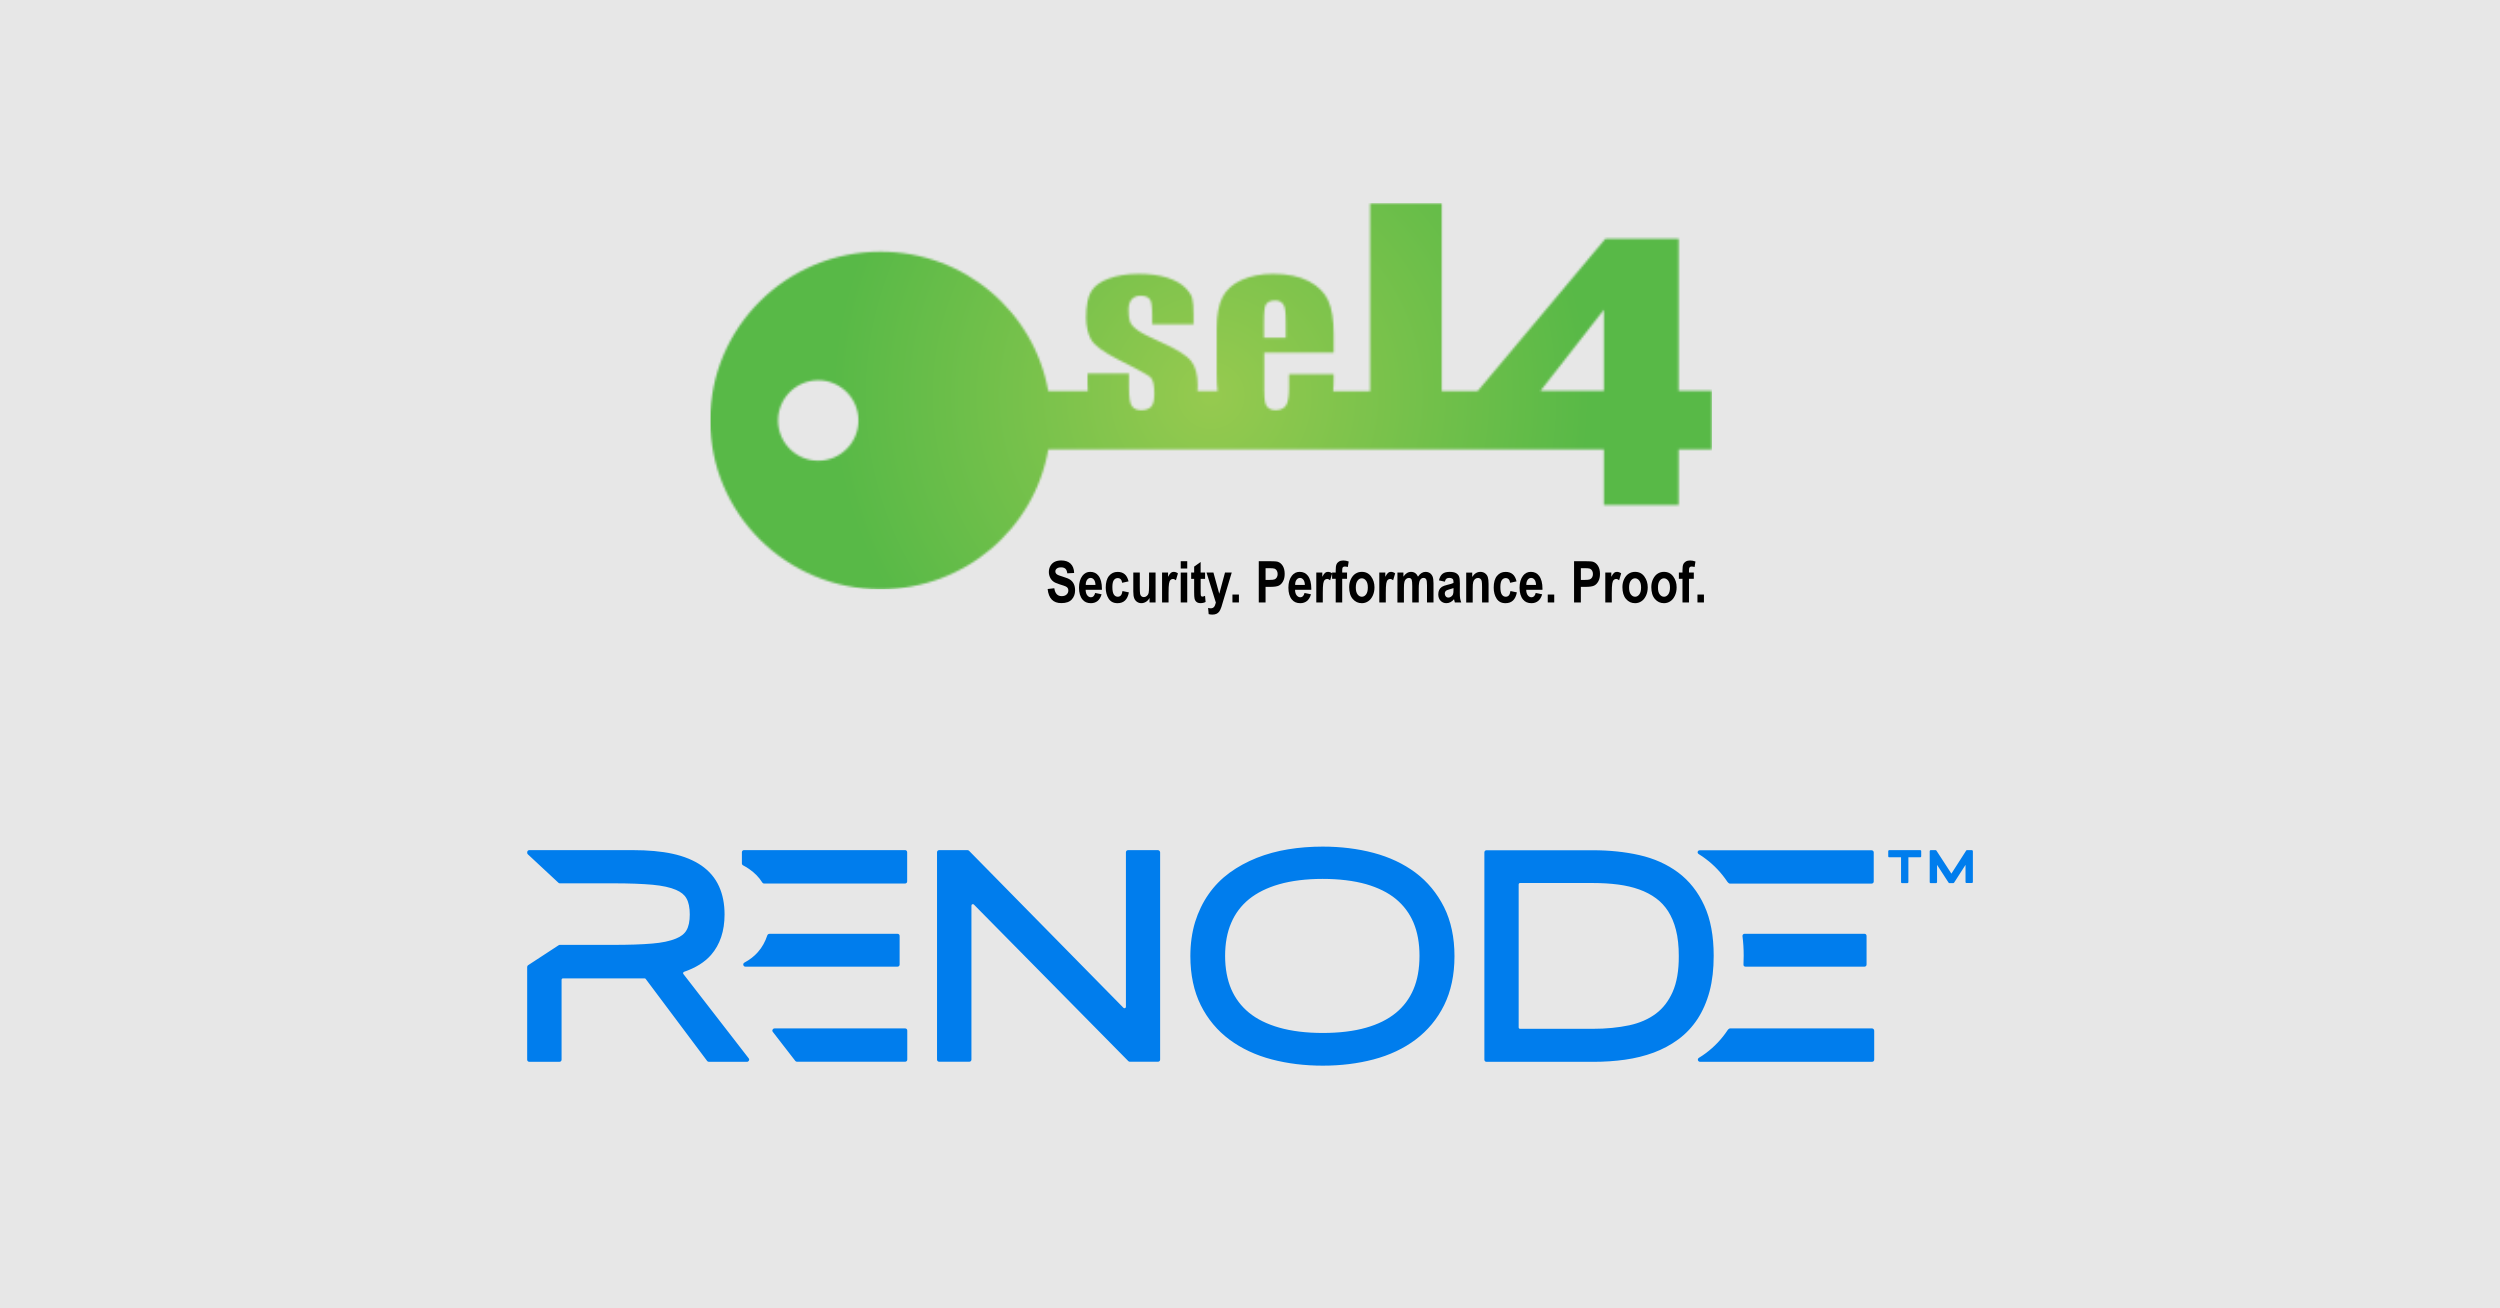 <svg width="1200" height="628" viewBox="0 0 1200 628" fill="none" xmlns="http://www.w3.org/2000/svg">
<g clip-path="url(#clip0_829_134)">
<rect width="1200" height="628" fill="#E7E7E7"/>
<mask id="mask0_829_134" style="mask-type:luminance" maskUnits="userSpaceOnUse" x="340" y="97" width="482" height="186">
<path d="M373.46 201.83C373.46 191.18 382.09 182.53 392.76 182.53C403.42 182.53 412.05 191.17 412.05 201.83C412.05 212.49 403.42 221.13 392.76 221.13C382.1 221.13 373.46 212.49 373.46 201.83ZM769.87 148.66V187.63H739.42L769.87 148.66ZM606.67 155.07C606.67 149.08 607.09 147.38 607.44 146.57C607.92 145.5 609.11 144.21 612.13 144.21C614.18 144.21 615.7 145.15 616.39 146.87C616.74 147.72 617.2 149.5 617.2 155.07V162.13H606.67V155.07ZM657.65 97.49V187.77H639.92C640.1 186.07 640.18 184.14 640.18 181.81V179.61H618.73V185.75C618.73 189.87 618.37 192.51 617.58 194.08C616.94 195.36 615.5 196.89 612.32 196.89C609.64 196.89 608.4 195.65 607.83 194.63C607.39 193.85 606.81 192.23 606.81 187.25V169.28H640.19V160.67C640.19 153.55 639.29 147.97 637.49 144.11C635.75 140.36 632.64 137.29 628.26 134.99C623.79 132.65 618 131.46 611.04 131.46C605.37 131.46 600.29 132.45 595.96 134.39C591.74 136.29 588.67 139.03 586.84 142.55C584.97 146.17 584.01 151.23 584.01 157.62V179.83C584.01 182.9 584.16 185.51 584.43 187.76H574.79C574.84 186.86 574.9 185.98 574.9 185C574.9 179.83 573.83 175.88 571.71 173.25C569.53 170.55 564.77 167.56 557.53 164.38C551.77 161.84 548.04 159.92 546.13 158.55C544.04 157.05 542.8 155.63 542.33 154.22C541.91 152.97 541.71 151.14 541.71 148.62C541.71 146.55 542.19 144.92 543.14 143.78C544.15 142.57 545.64 141.95 547.54 141.95C549.94 141.95 551.53 142.71 552.24 144.21C552.62 145.01 553.05 146.57 553.05 151.54V155.67H572.91V151.25C572.91 147.57 572.7 144.85 572.28 143.18C571.9 141.66 570.75 139.92 568.85 138.03C566.92 136.1 564.07 134.52 560.38 133.31C556.61 132.09 551.95 131.47 546.52 131.47C541.06 131.47 536.23 132.23 532.14 133.73C528.2 135.17 525.4 137.21 523.8 139.8C522.16 142.44 521.34 146.7 521.34 152.47C521.34 156.48 522.12 159.98 523.66 162.87C525.16 165.69 529.61 168.99 536.86 172.65C549.02 178.74 551.45 180.34 552.24 181.07C553.5 182.31 554.08 184.82 554.08 188.97C554.08 192.06 553.62 194.02 552.62 195.15C551.61 196.3 549.94 196.89 547.67 196.89C544.77 196.89 543.48 195.42 542.91 194.19C542.48 193.27 541.91 191.38 541.91 185.58V179.28H522.05V184.43C522.05 185.61 522.11 186.7 522.17 187.76H503.17C496.45 149.73 462.99 120.81 422.67 120.81C377.52 120.81 340.92 157.08 340.92 201.82C340.92 246.56 377.52 282.83 422.67 282.83C463.04 282.83 496.55 253.83 503.19 215.71L769.87 215.72V242.37H805.77V215.72H821.72V187.63H805.77V114.58H770.6L709.23 187.76H692.03V97.48H657.65V97.49Z" fill="white"/>
</mask>
<g mask="url(#mask0_829_134)">
<path d="M821.72 97.49H340.92V282.85H821.72V97.49Z" fill="url(#paint0_radial_829_134)"/>
</g>
<path d="M502.87 282.73L506.07 282.35C506.43 284.88 507.61 286.15 509.61 286.15C510.6 286.15 511.38 285.89 511.95 285.37C512.52 284.85 512.8 284.21 512.8 283.44C512.8 282.99 512.7 282.61 512.51 282.29C512.31 281.98 512.01 281.72 511.6 281.51C511.2 281.31 510.21 280.97 508.65 280.49C507.25 280.07 506.23 279.61 505.58 279.11C504.93 278.62 504.41 277.97 504.03 277.16C503.65 276.35 503.45 275.49 503.45 274.56C503.45 273.48 503.7 272.51 504.19 271.64C504.68 270.77 505.36 270.12 506.22 269.68C507.09 269.24 508.15 269.02 509.42 269.02C511.33 269.02 512.82 269.54 513.89 270.57C514.96 271.61 515.53 273.09 515.59 275.02L512.3 275.2C512.16 274.14 511.85 273.39 511.37 272.97C510.89 272.55 510.21 272.33 509.33 272.33C508.45 272.33 507.77 272.51 507.29 272.88C506.81 273.25 506.57 273.71 506.57 274.25C506.57 274.79 506.79 275.24 507.22 275.61C507.65 275.98 508.65 276.38 510.21 276.82C511.86 277.3 513.05 277.8 513.78 278.33C514.51 278.86 515.08 279.54 515.46 280.37C515.85 281.2 516.04 282.21 516.04 283.4C516.04 285.12 515.51 286.57 514.45 287.74C513.39 288.91 511.74 289.49 509.48 289.49C505.54 289.52 503.33 287.26 502.87 282.73Z" fill="black"/>
<path d="M525.66 284.63L528.76 285.27C528.34 286.71 527.7 287.78 526.82 288.48C525.94 289.18 524.88 289.53 523.63 289.53C521.89 289.53 520.54 288.95 519.6 287.78C518.48 286.43 517.92 284.53 517.92 282.09C517.92 279.69 518.49 277.77 519.61 276.32C520.57 275.1 521.8 274.49 523.31 274.49C524.99 274.49 526.31 275.11 527.27 276.36C528.37 277.78 528.92 279.89 528.92 282.67L528.91 283.1H521.11C521.13 284.24 521.39 285.12 521.88 285.75C522.37 286.37 522.96 286.69 523.66 286.69C524.66 286.69 525.32 286 525.66 284.63ZM525.82 280.78C525.79 279.66 525.55 278.81 525.1 278.25C524.65 277.68 524.11 277.4 523.49 277.4C522.83 277.4 522.28 277.69 521.83 278.28C521.37 278.88 521.15 279.71 521.16 280.78H525.82Z" fill="black"/>
<path d="M541.71 279.06L538.64 279.74C538.41 278.23 537.7 277.48 536.51 277.48C535.74 277.48 535.12 277.8 534.65 278.46C534.18 279.11 533.94 280.21 533.94 281.75C533.94 283.46 534.18 284.66 534.65 285.37C535.12 286.08 535.75 286.43 536.53 286.43C537.12 286.43 537.6 286.23 537.98 285.83C538.36 285.43 538.63 284.72 538.79 283.7L541.86 284.34C541.23 287.8 539.41 289.53 536.41 289.53C534.49 289.53 533.07 288.8 532.14 287.34C531.21 285.88 530.75 284.12 530.75 282.06C530.75 279.6 531.27 277.72 532.33 276.44C533.38 275.15 534.76 274.51 536.46 274.51C537.84 274.51 538.97 274.88 539.84 275.61C540.7 276.32 541.33 277.48 541.71 279.06Z" fill="black"/>
<path d="M551.78 289.18V287.03C551.35 287.81 550.78 288.42 550.08 288.86C549.38 289.3 548.64 289.52 547.88 289.52C547.11 289.52 546.41 289.32 545.8 288.91C545.19 288.5 544.73 287.93 544.43 287.18C544.13 286.43 543.98 285.34 543.98 283.92V274.83H547.1V281.42C547.1 283.3 547.15 284.5 547.24 285.01C547.33 285.52 547.54 285.91 547.86 286.19C548.18 286.47 548.58 286.61 549.03 286.61C549.55 286.61 550.03 286.43 550.47 286.06C550.91 285.69 551.2 285.23 551.34 284.65C551.48 284.08 551.55 282.82 551.55 280.88V274.83H554.67V289.18C554.68 289.18 551.78 289.18 551.78 289.18Z" fill="black"/>
<path d="M560.91 289.18H557.79V274.83H560.68V276.87C561.18 275.92 561.62 275.28 562.01 274.96C562.4 274.64 562.85 274.49 563.37 274.49C564.08 274.49 564.76 274.73 565.41 275.21L564.44 278.52C563.93 278.11 563.44 277.9 562.98 277.9C562.55 277.9 562.17 278.06 561.84 278.38C561.51 278.7 561.27 279.28 561.13 280.12C560.98 280.96 560.91 282.5 560.91 284.75V289.18Z" fill="black"/>
<path d="M566.75 272.89V269.38H569.87V272.89H566.75ZM566.75 289.18V274.83H569.87V289.18H566.75Z" fill="black"/>
<path d="M578.44 274.83V277.86H576.32V283.65C576.32 284.9 576.35 285.63 576.41 285.83C576.54 286.19 576.79 286.37 577.18 286.37C577.47 286.37 577.88 286.25 578.42 286L578.69 288.94C577.97 289.32 577.15 289.51 576.25 289.51C575.46 289.51 574.82 289.32 574.34 288.94C573.86 288.56 573.54 288.02 573.38 287.3C573.25 286.78 573.19 285.71 573.19 284.11V277.85H571.76V274.82H573.19V271.97L576.31 269.75V274.82L578.44 274.83Z" fill="black"/>
<path d="M579.13 274.83H582.45L585.25 285.02L588 274.83H591.23L587.08 288.64L586.28 291.33C585.93 292.34 585.58 293.08 585.23 293.55C584.88 294.02 584.44 294.38 583.91 294.63C583.37 294.88 582.71 295.01 581.93 295.01C581.32 295.01 580.73 294.93 580.16 294.78L579.89 291.81C580.38 291.93 580.81 291.99 581.2 291.99C581.79 291.99 582.28 291.79 582.67 291.4C583.05 291.01 583.37 290.29 583.61 289.24L579.13 274.83Z" fill="black"/>
<path d="M591.57 289.18V285.38H594.68V289.18H591.57Z" fill="black"/>
<path d="M604.21 289.18V269.37H609.48C611.45 269.37 612.73 269.46 613.33 269.65C614.29 269.96 615.09 270.61 615.71 271.61C616.33 272.61 616.65 273.9 616.65 275.47C616.65 276.9 616.38 278.1 615.84 279.07C615.3 280.04 614.63 280.72 613.81 281.11C613 281.5 611.6 281.7 609.62 281.7H607.47V289.17L604.21 289.18ZM607.48 272.73V278.36H609.29C610.51 278.36 611.34 278.27 611.77 278.1C612.21 277.93 612.57 277.62 612.85 277.17C613.13 276.72 613.27 276.17 613.27 275.53C613.27 274.87 613.12 274.32 612.84 273.86C612.55 273.41 612.19 273.11 611.77 272.95C611.35 272.8 610.45 272.72 609.07 272.72L607.48 272.73Z" fill="black"/>
<path d="M626.17 284.63L629.27 285.27C628.85 286.71 628.21 287.78 627.33 288.48C626.45 289.18 625.39 289.53 624.14 289.53C622.4 289.53 621.05 288.95 620.11 287.78C618.99 286.43 618.43 284.53 618.43 282.09C618.43 279.69 619 277.77 620.12 276.32C621.08 275.1 622.31 274.49 623.82 274.49C625.5 274.49 626.82 275.11 627.78 276.36C628.88 277.78 629.43 279.89 629.43 282.67L629.42 283.1H621.62C621.64 284.24 621.9 285.12 622.39 285.75C622.88 286.37 623.47 286.69 624.17 286.69C625.16 286.69 625.83 286 626.17 284.63ZM626.33 280.78C626.3 279.66 626.06 278.81 625.61 278.25C625.16 277.68 624.62 277.4 624 277.4C623.34 277.4 622.79 277.69 622.34 278.28C621.88 278.88 621.66 279.71 621.67 280.78C621.66 280.78 626.33 280.78 626.33 280.78Z" fill="black"/>
<path d="M634.94 289.18H631.82V274.83H634.71V276.87C635.21 275.92 635.65 275.28 636.04 274.96C636.43 274.64 636.88 274.49 637.4 274.49C638.11 274.49 638.79 274.73 639.44 275.21L638.47 278.52C637.96 278.11 637.47 277.9 637.01 277.9C636.58 277.9 636.2 278.06 635.87 278.38C635.54 278.7 635.3 279.28 635.16 280.12C635.01 280.96 634.94 282.5 634.94 284.75V289.18Z" fill="black"/>
<path d="M639.41 274.83H641.14V273.75C641.14 272.44 641.26 271.5 641.51 270.91C641.76 270.33 642.16 269.87 642.72 269.53C643.27 269.2 643.96 269.03 644.77 269.03C645.65 269.03 646.52 269.19 647.37 269.52L646.96 272.16C646.45 272.02 645.97 271.94 645.51 271.94C645.07 271.94 644.75 272.07 644.55 272.32C644.35 272.57 644.26 273.07 644.26 273.81V274.83H646.58V277.82H644.26V289.18H641.14V277.82H639.41V274.83Z" fill="black"/>
<path d="M647.6 281.8C647.6 280.39 647.88 279.11 648.44 277.96C649 276.81 649.73 275.94 650.63 275.36C651.53 274.78 652.54 274.49 653.67 274.49C655.56 274.49 657.05 275.23 658.13 276.72C659.21 278.2 659.75 279.94 659.75 281.93C659.75 283.41 659.47 284.75 658.91 285.94C658.34 287.13 657.61 288.03 656.69 288.63C655.78 289.23 654.77 289.53 653.69 289.53C651.94 289.53 650.49 288.86 649.34 287.53C648.17 286.19 647.6 284.28 647.6 281.8ZM650.79 282.01C650.79 283.46 651.07 284.57 651.64 285.31C652.21 286.06 652.89 286.43 653.7 286.43C654.49 286.43 655.16 286.05 655.72 285.31C656.28 284.56 656.56 283.45 656.56 281.99C656.56 280.56 656.28 279.47 655.71 278.72C655.14 277.97 654.46 277.59 653.66 277.59C652.88 277.59 652.2 277.97 651.63 278.72C651.06 279.47 650.79 280.56 650.79 282.01Z" fill="black"/>
<path d="M665.18 289.18H662.06V274.83H664.95V276.87C665.45 275.92 665.89 275.28 666.28 274.96C666.67 274.64 667.12 274.49 667.64 274.49C668.35 274.49 669.03 274.73 669.68 275.21L668.71 278.52C668.2 278.11 667.71 277.9 667.25 277.9C666.82 277.9 666.44 278.06 666.11 278.38C665.78 278.7 665.54 279.28 665.4 280.12C665.25 280.96 665.18 282.5 665.18 284.75V289.18Z" fill="black"/>
<path d="M670.77 274.83H673.64V276.79C674.15 276.02 674.72 275.45 675.33 275.07C675.94 274.69 676.6 274.5 677.31 274.5C678.07 274.5 678.72 274.69 679.28 275.07C679.83 275.45 680.29 276.02 680.64 276.78C681.16 276.01 681.72 275.44 682.32 275.07C682.92 274.69 683.56 274.5 684.23 274.5C685.03 274.5 685.73 274.69 686.31 275.07C686.89 275.45 687.33 276 687.63 276.71C687.93 277.42 688.08 278.52 688.08 280V289.18H684.96V280.97C684.96 279.54 684.84 278.58 684.58 278.11C684.33 277.64 683.9 277.4 683.31 277.4C682.62 277.4 682.06 277.73 681.64 278.4C681.22 279.07 681 280.36 681 282.29V289.19H677.88V281.32C677.88 279.76 677.79 278.75 677.62 278.3C677.39 277.71 676.94 277.41 676.25 277.41C675.79 277.41 675.37 277.56 674.98 277.87C674.59 278.18 674.31 278.62 674.14 279.22C673.97 279.81 673.88 280.81 673.88 282.22V289.2H670.76L670.77 274.83Z" fill="black"/>
<path d="M693.51 279.2L690.69 278.58C691.03 277.13 691.6 276.09 692.39 275.45C693.18 274.81 694.31 274.5 695.79 274.5C697.1 274.5 698.11 274.68 698.8 275.05C699.49 275.42 699.99 275.92 700.29 276.56C700.59 277.2 700.74 278.35 700.74 280.03L700.71 284.47C700.71 285.71 700.76 286.64 700.86 287.25C700.96 287.86 701.14 288.5 701.41 289.19H698.33L697.93 287.62C697.4 288.25 696.83 288.73 696.22 289.04C695.61 289.36 694.97 289.52 694.28 289.52C693.14 289.52 692.2 289.13 691.47 288.36C690.74 287.59 690.37 286.56 690.37 285.28C690.37 284.47 690.52 283.76 690.82 283.15C691.12 282.54 691.54 282.06 692.08 281.7C692.62 281.34 693.49 281.02 694.67 280.74C696.11 280.41 697.12 280.1 697.68 279.81C697.68 279.01 697.62 278.49 697.51 278.24C697.4 277.99 697.19 277.79 696.89 277.63C696.59 277.47 696.16 277.39 695.61 277.39C695.05 277.39 694.61 277.52 694.29 277.77C693.97 278.02 693.71 278.51 693.51 279.2ZM697.68 282.29C697.28 282.45 696.67 282.64 695.83 282.86C694.87 283.11 694.24 283.39 693.94 283.7C693.64 284.01 693.49 284.41 693.49 284.89C693.49 285.44 693.65 285.9 693.98 286.28C694.31 286.66 694.72 286.84 695.22 286.84C695.66 286.84 696.1 286.69 696.53 286.39C696.96 286.09 697.26 285.73 697.43 285.31C697.6 284.9 697.68 284.14 697.68 283.05V282.29Z" fill="black"/>
<path d="M714.51 289.18H711.39V281.85C711.39 280.38 711.33 279.4 711.22 278.92C711.1 278.43 710.88 278.06 710.56 277.8C710.24 277.54 709.88 277.41 709.47 277.41C708.95 277.41 708.47 277.58 708.05 277.92C707.63 278.26 707.33 278.73 707.16 279.32C706.99 279.91 706.9 281.04 706.9 282.69V289.2H703.78V274.85H706.67V276.94C707.18 276.13 707.76 275.52 708.41 275.11C709.06 274.7 709.77 274.5 710.55 274.5C711.46 274.5 712.23 274.74 712.85 275.21C713.47 275.68 713.91 276.29 714.15 277.04C714.39 277.78 714.51 278.86 714.51 280.27V289.18Z" fill="black"/>
<path d="M727.94 279.06L724.87 279.74C724.64 278.23 723.93 277.48 722.74 277.48C721.97 277.48 721.35 277.8 720.88 278.46C720.41 279.11 720.17 280.21 720.17 281.75C720.17 283.46 720.41 284.66 720.88 285.37C721.35 286.08 721.98 286.43 722.76 286.43C723.35 286.43 723.83 286.23 724.21 285.83C724.59 285.43 724.86 284.72 725.02 283.7L728.09 284.34C727.46 287.8 725.64 289.53 722.64 289.53C720.72 289.53 719.3 288.8 718.37 287.34C717.44 285.88 716.98 284.12 716.98 282.06C716.98 279.6 717.5 277.72 718.56 276.44C719.61 275.15 720.99 274.51 722.69 274.51C724.07 274.51 725.2 274.88 726.07 275.61C726.94 276.32 727.57 277.48 727.94 279.06Z" fill="black"/>
<path d="M737.13 284.63L740.23 285.27C739.81 286.71 739.17 287.78 738.29 288.48C737.41 289.18 736.35 289.53 735.1 289.53C733.36 289.53 732.01 288.95 731.07 287.78C729.95 286.43 729.39 284.53 729.39 282.09C729.39 279.69 729.96 277.77 731.08 276.32C732.04 275.1 733.27 274.49 734.78 274.49C736.46 274.49 737.78 275.11 738.74 276.36C739.84 277.78 740.39 279.89 740.39 282.67L740.38 283.1H732.58C732.6 284.24 732.86 285.12 733.35 285.75C733.84 286.37 734.43 286.69 735.13 286.69C736.13 286.69 736.8 286 737.13 284.63ZM737.29 280.78C737.26 279.66 737.02 278.81 736.57 278.25C736.12 277.68 735.58 277.4 734.96 277.4C734.3 277.4 733.75 277.69 733.3 278.28C732.84 278.88 732.62 279.71 732.63 280.78H737.29Z" fill="black"/>
<path d="M742.92 289.18V285.38H746.03V289.18H742.92Z" fill="black"/>
<path d="M755.55 289.18V269.37H760.82C762.79 269.37 764.07 269.46 764.67 269.65C765.63 269.96 766.43 270.61 767.05 271.61C767.67 272.61 767.99 273.9 767.99 275.47C767.99 276.9 767.72 278.1 767.18 279.07C766.64 280.04 765.97 280.72 765.15 281.11C764.34 281.5 762.94 281.7 760.96 281.7H758.81V289.17L755.55 289.18ZM758.82 272.73V278.36H760.63C761.85 278.36 762.68 278.27 763.11 278.1C763.54 277.93 763.91 277.62 764.19 277.17C764.47 276.72 764.61 276.17 764.61 275.53C764.61 274.87 764.46 274.32 764.18 273.86C763.89 273.41 763.53 273.11 763.11 272.95C762.69 272.79 761.79 272.72 760.41 272.72L758.82 272.73Z" fill="black"/>
<path d="M773.66 289.18H770.54V274.83H773.43V276.87C773.93 275.92 774.37 275.28 774.76 274.96C775.15 274.64 775.6 274.49 776.12 274.49C776.83 274.49 777.51 274.73 778.16 275.21L777.19 278.52C776.68 278.11 776.19 277.9 775.73 277.9C775.3 277.9 774.92 278.06 774.59 278.38C774.26 278.7 774.02 279.28 773.88 280.12C773.73 280.96 773.66 282.5 773.66 284.75V289.18Z" fill="black"/>
<path d="M778.76 281.8C778.76 280.39 779.04 279.11 779.6 277.96C780.16 276.81 780.89 275.94 781.79 275.36C782.69 274.78 783.7 274.49 784.83 274.49C786.72 274.49 788.21 275.23 789.29 276.72C790.37 278.2 790.91 279.94 790.91 281.93C790.91 283.41 790.63 284.75 790.07 285.94C789.5 287.13 788.77 288.03 787.85 288.63C786.94 289.23 785.93 289.53 784.85 289.53C783.1 289.53 781.65 288.86 780.5 287.53C779.34 286.19 778.76 284.28 778.76 281.8ZM781.95 282.01C781.95 283.46 782.23 284.57 782.8 285.31C783.37 286.06 784.05 286.43 784.86 286.43C785.65 286.43 786.32 286.05 786.88 285.31C787.44 284.56 787.72 283.45 787.72 281.99C787.72 280.56 787.44 279.47 786.87 278.72C786.3 277.97 785.62 277.59 784.82 277.59C784.04 277.59 783.36 277.97 782.79 278.72C782.22 279.47 781.95 280.56 781.95 282.01Z" fill="black"/>
<path d="M792.63 281.8C792.63 280.39 792.91 279.11 793.47 277.96C794.03 276.81 794.76 275.94 795.66 275.36C796.56 274.78 797.57 274.49 798.7 274.49C800.59 274.49 802.08 275.23 803.16 276.72C804.24 278.2 804.78 279.94 804.78 281.93C804.78 283.41 804.5 284.75 803.94 285.94C803.37 287.13 802.64 288.03 801.72 288.63C800.81 289.23 799.8 289.53 798.72 289.53C796.97 289.53 795.52 288.86 794.37 287.53C793.2 286.19 792.63 284.28 792.63 281.8ZM795.82 282.01C795.82 283.46 796.1 284.57 796.67 285.31C797.24 286.06 797.92 286.43 798.73 286.43C799.52 286.43 800.19 286.05 800.75 285.31C801.31 284.56 801.59 283.45 801.59 281.99C801.59 280.56 801.31 279.47 800.74 278.72C800.17 277.97 799.49 277.59 798.69 277.59C797.91 277.59 797.23 277.97 796.66 278.72C796.1 279.47 795.82 280.56 795.82 282.01Z" fill="black"/>
<path d="M805.86 274.83H807.59V273.75C807.59 272.44 807.71 271.5 807.96 270.91C808.21 270.33 808.61 269.87 809.17 269.53C809.72 269.2 810.41 269.03 811.22 269.03C812.1 269.03 812.97 269.19 813.82 269.52L813.41 272.16C812.9 272.02 812.42 271.94 811.96 271.94C811.52 271.94 811.2 272.07 811 272.32C810.8 272.57 810.71 273.07 810.71 273.81V274.83H813.03V277.82H810.71V289.18H807.59V277.82H805.86V274.83Z" fill="black"/>
<path d="M814.78 289.18V285.38H817.89V289.18H814.78Z" fill="black"/>
<path d="M328.03 467.53C327.88 467.34 327.84 467.14 327.93 466.9C327.98 466.71 328.17 466.51 328.37 466.46C333.89 464.57 338.25 461.86 341.3 458.37C345.61 453.43 347.79 446.89 347.79 438.95C347.79 433.91 346.92 429.41 345.17 425.54C343.38 421.52 340.52 418.13 336.7 415.47C333.02 412.95 328.37 411.01 322.8 409.8C317.47 408.64 311.03 408.06 303.62 408.06H254.08C253.5 408.06 253.06 408.5 253.06 409.08V409.37C253.06 409.66 253.16 409.9 253.4 410.1L268.03 423.71C268.22 423.9 268.47 424 268.71 424H294.62C301.98 424 308.23 424.24 313.22 424.68C317.92 425.12 321.74 425.94 324.5 427.15C326.87 428.17 328.52 429.47 329.49 431.22C330.56 433.06 331.09 435.68 331.09 438.92C331.09 442.21 330.56 444.78 329.49 446.57C328.52 448.26 326.83 449.57 324.41 450.54C321.6 451.7 317.78 452.53 313.03 452.91C307.95 453.35 301.7 453.54 294.34 453.54H268.72C268.53 453.54 268.33 453.59 268.19 453.69L253.52 463.28C253.23 463.47 253.04 463.76 253.04 464.15V508.65C253.04 509.23 253.48 509.67 254.06 509.67H268.54C269.12 509.67 269.56 509.23 269.56 508.65V470.3C269.56 469.91 269.85 469.62 270.24 469.62H309.42C309.61 469.62 309.86 469.72 309.95 469.91L339.44 509.28C339.63 509.52 339.92 509.67 340.26 509.67H358.57C358.96 509.67 359.3 509.43 359.49 509.09C359.68 508.75 359.64 508.32 359.39 508.02L328.03 467.53ZM815.36 409.95C816.67 410.77 817.78 411.5 818.75 412.27C822.72 415.22 826.21 418.9 829.11 423.21C829.16 423.26 829.21 423.36 829.26 423.4L829.65 423.79C829.84 423.98 830.09 424.13 830.33 424.13H898.37C898.66 424.13 898.9 424.03 899.1 423.84C899.29 423.65 899.39 423.4 899.39 423.11V409.16C899.39 408.58 898.95 408.14 898.37 408.14H815.85C815.41 408.14 814.98 408.43 814.88 408.87C814.78 409.23 814.97 409.71 815.36 409.95ZM802.86 476.15C800.92 480.51 798.26 484 794.82 486.56C791.33 489.18 787.02 491.06 782.08 492.13C776.85 493.24 770.99 493.83 764.6 493.83H729.64C729.25 493.83 728.96 493.54 728.96 493.15V424.53C728.96 424.14 729.25 423.85 729.64 423.85H764.6C768.86 423.85 772.93 424.09 776.71 424.58C780.34 425.06 783.78 425.84 786.83 426.95C789.83 428.02 792.5 429.42 794.87 431.16C797.15 432.81 799.08 434.89 800.68 437.36C802.28 439.88 803.59 442.88 804.46 446.37C805.38 449.95 805.82 454.17 805.82 458.86C805.87 465.84 804.85 471.7 802.86 476.15ZM822.57 458.77C822.57 449.28 821.07 441.19 818.07 434.7C815.07 428.11 810.81 422.74 805.48 418.77C800.2 414.85 793.95 412.04 786.84 410.44C780.01 408.89 772.51 408.12 764.56 408.12H713.52C712.94 408.12 712.5 408.56 712.5 409.14V508.66C712.5 509.24 712.94 509.68 713.52 509.68H764.76C770.04 509.68 775.17 509.34 779.97 508.66C784.86 507.98 789.51 506.82 793.72 505.27C798.03 503.67 802 501.54 805.54 498.93C809.17 496.27 812.27 492.97 814.79 489.15C817.26 485.37 819.25 480.87 820.6 475.83C821.94 470.78 822.57 465.06 822.57 458.77ZM678.45 474.9C676.56 479.36 673.7 483.18 670.02 486.18C666.24 489.28 661.4 491.7 655.69 493.3C649.78 494.99 642.76 495.82 634.87 495.82C626.98 495.82 619.95 494.95 614 493.25C608.24 491.6 603.35 489.23 599.52 486.08C595.79 483.03 592.93 479.25 591 474.8C589.06 470.25 588.05 464.87 588.05 458.82C588.05 452.86 589.02 447.49 591 442.94C592.89 438.48 595.79 434.66 599.52 431.61C603.35 428.51 608.24 426.09 614 424.44C619.96 422.75 626.98 421.87 634.87 421.87C642.76 421.87 649.79 422.74 655.69 424.39C661.4 426.04 666.25 428.41 670.02 431.51C673.7 434.56 676.56 438.34 678.45 442.79C680.39 447.34 681.36 452.72 681.36 458.77C681.36 464.97 680.39 470.34 678.45 474.9ZM679.42 418.86C673.71 414.6 666.93 411.4 659.27 409.37C651.76 407.38 643.58 406.37 634.91 406.37C629.15 406.37 623.53 406.81 618.25 407.68C612.92 408.55 607.84 409.96 603.19 411.8C598.49 413.69 594.13 416.06 590.26 418.87C586.29 421.78 582.9 425.21 580.14 429.19C577.38 433.11 575.2 437.62 573.65 442.56C572.15 447.5 571.37 453.02 571.37 458.93C571.37 467.89 573.06 475.83 576.36 482.47C579.65 489.1 584.3 494.67 590.16 499.03C595.92 503.29 602.7 506.49 610.45 508.52C618 510.51 626.24 511.52 634.95 511.52C643.62 511.52 651.8 510.5 659.31 508.52C667.01 506.49 673.79 503.29 679.46 499.03C685.27 494.67 689.87 489.15 693.16 482.52C696.45 475.89 698.15 467.99 698.15 458.98C698.15 449.97 696.46 442.08 693.16 435.44C689.78 428.74 685.18 423.17 679.42 418.86ZM555.79 408.07H541.46C540.93 408.07 540.44 408.51 540.44 409.09V483.28C540.44 483.57 540.29 483.81 540 483.91C539.76 484.01 539.47 483.96 539.27 483.76L465.13 408.36C464.94 408.17 464.69 408.07 464.4 408.07H450.79C450.21 408.07 449.77 408.51 449.77 409.09V508.61C449.77 509.19 450.21 509.63 450.79 509.63H465.27C465.85 509.63 466.29 509.19 466.29 508.61V434.66C466.29 434.37 466.44 434.13 466.73 434.03C466.97 433.93 467.26 433.98 467.46 434.18L541.6 509.34C541.79 509.53 542.04 509.63 542.33 509.63H555.84C556.13 509.63 556.37 509.53 556.57 509.34C556.77 509.15 556.86 508.9 556.86 508.61V409.09C556.8 408.55 556.37 408.07 555.79 408.07ZM356.7 415.38C357.81 415.96 358.78 416.54 359.65 417.17C362.22 418.96 364.35 421.09 365.9 423.61C366.09 423.9 366.38 424.09 366.77 424.09H434.42C434.71 424.09 434.95 423.99 435.15 423.8C435.34 423.61 435.44 423.36 435.44 423.07V409.07C435.44 408.49 435 408.05 434.42 408.05H357.13C356.55 408.05 356.11 408.49 356.11 409.07V414.49C356.12 414.85 356.36 415.23 356.7 415.38ZM946.5 408.07H944.13C943.98 408.07 943.79 408.17 943.74 408.31L936.67 419.35L929.5 408.31C929.4 408.16 929.26 408.07 929.11 408.07H926.74C926.45 408.07 926.26 408.31 926.26 408.55V423.42C926.26 423.71 926.45 423.9 926.74 423.9H929.31C929.6 423.9 929.79 423.66 929.79 423.42V415.14L935.31 423.66C935.41 423.81 935.55 423.9 935.7 423.9H937.54C937.69 423.9 937.88 423.8 937.98 423.66L943.45 415.14V423.37C943.45 423.66 943.64 423.85 943.93 423.85H946.5C946.74 423.85 946.98 423.61 946.98 423.37V408.55C946.98 408.31 946.79 408.07 946.5 408.07ZM921.7 408.07H906.83C906.54 408.07 906.35 408.31 906.35 408.55V411.02C906.35 411.31 906.54 411.5 906.83 411.5H912.5V423.41C912.5 423.7 912.69 423.89 912.98 423.89H915.55C915.79 423.89 916.03 423.65 916.03 423.41V411.5H921.7C921.94 411.5 922.18 411.26 922.18 411.02V408.55C922.19 408.31 921.99 408.07 921.7 408.07ZM837.1 463.71C837.29 463.9 837.58 464 837.83 464H894.93C895.22 464 895.46 463.9 895.66 463.71C895.85 463.52 895.95 463.27 895.95 462.98V449.23C895.95 448.65 895.51 448.21 894.93 448.21H837.4C837.11 448.21 836.82 448.36 836.63 448.55C836.44 448.79 836.34 449.08 836.39 449.37C836.78 452.32 836.97 455.52 836.97 458.76C836.97 460.16 836.92 461.57 836.87 462.92C836.81 463.22 836.91 463.47 837.1 463.71ZM898.56 493.64H830.42C830.13 493.64 829.89 493.79 829.69 493.98L829.64 494.03L829.45 494.22C829.4 494.27 829.35 494.32 829.3 494.41C826.44 498.72 822.96 502.4 818.89 505.45C817.87 506.22 816.71 507 815.45 507.77C815.06 508.01 814.87 508.5 815.01 508.93C815.16 509.37 815.54 509.66 815.98 509.66H898.6C898.89 509.66 899.13 509.56 899.33 509.37C899.52 509.18 899.62 508.93 899.62 508.64V494.7C899.57 494.07 899.09 493.64 898.56 493.64ZM434.47 493.64H371.76C371.37 493.64 371.03 493.88 370.84 494.22C370.65 494.56 370.69 494.99 370.94 495.29L381.74 509.24C381.93 509.48 382.22 509.63 382.56 509.63H434.47C434.76 509.63 435 509.53 435.2 509.34C435.39 509.15 435.49 508.9 435.49 508.61V494.66C435.49 494.07 435.06 493.64 434.47 493.64ZM369.29 448.26C368.85 448.26 368.47 448.55 368.32 448.94C367.3 452.04 365.8 454.75 363.77 457.03C362.08 458.97 359.9 460.66 357.28 462.07C356.89 462.31 356.65 462.75 356.8 463.23C356.9 463.67 357.33 464 357.77 464H430.8C431.09 464 431.33 463.9 431.53 463.71C431.72 463.52 431.82 463.27 431.82 462.98V449.23C431.82 448.65 431.38 448.21 430.8 448.21H369.3V448.26H369.29Z" fill="#007DED"/>
</g>
<defs>
<radialGradient id="paint0_radial_829_134" cx="0" cy="0" r="1" gradientUnits="userSpaceOnUse" gradientTransform="translate(581.315 189.803) scale(182.277 182.277)">
<stop stop-color="#96CA4F"/>
<stop offset="1" stop-color="#58B947"/>
</radialGradient>
<clipPath id="clip0_829_134">
<rect width="1200" height="628" fill="white"/>
</clipPath>
</defs>
</svg>
